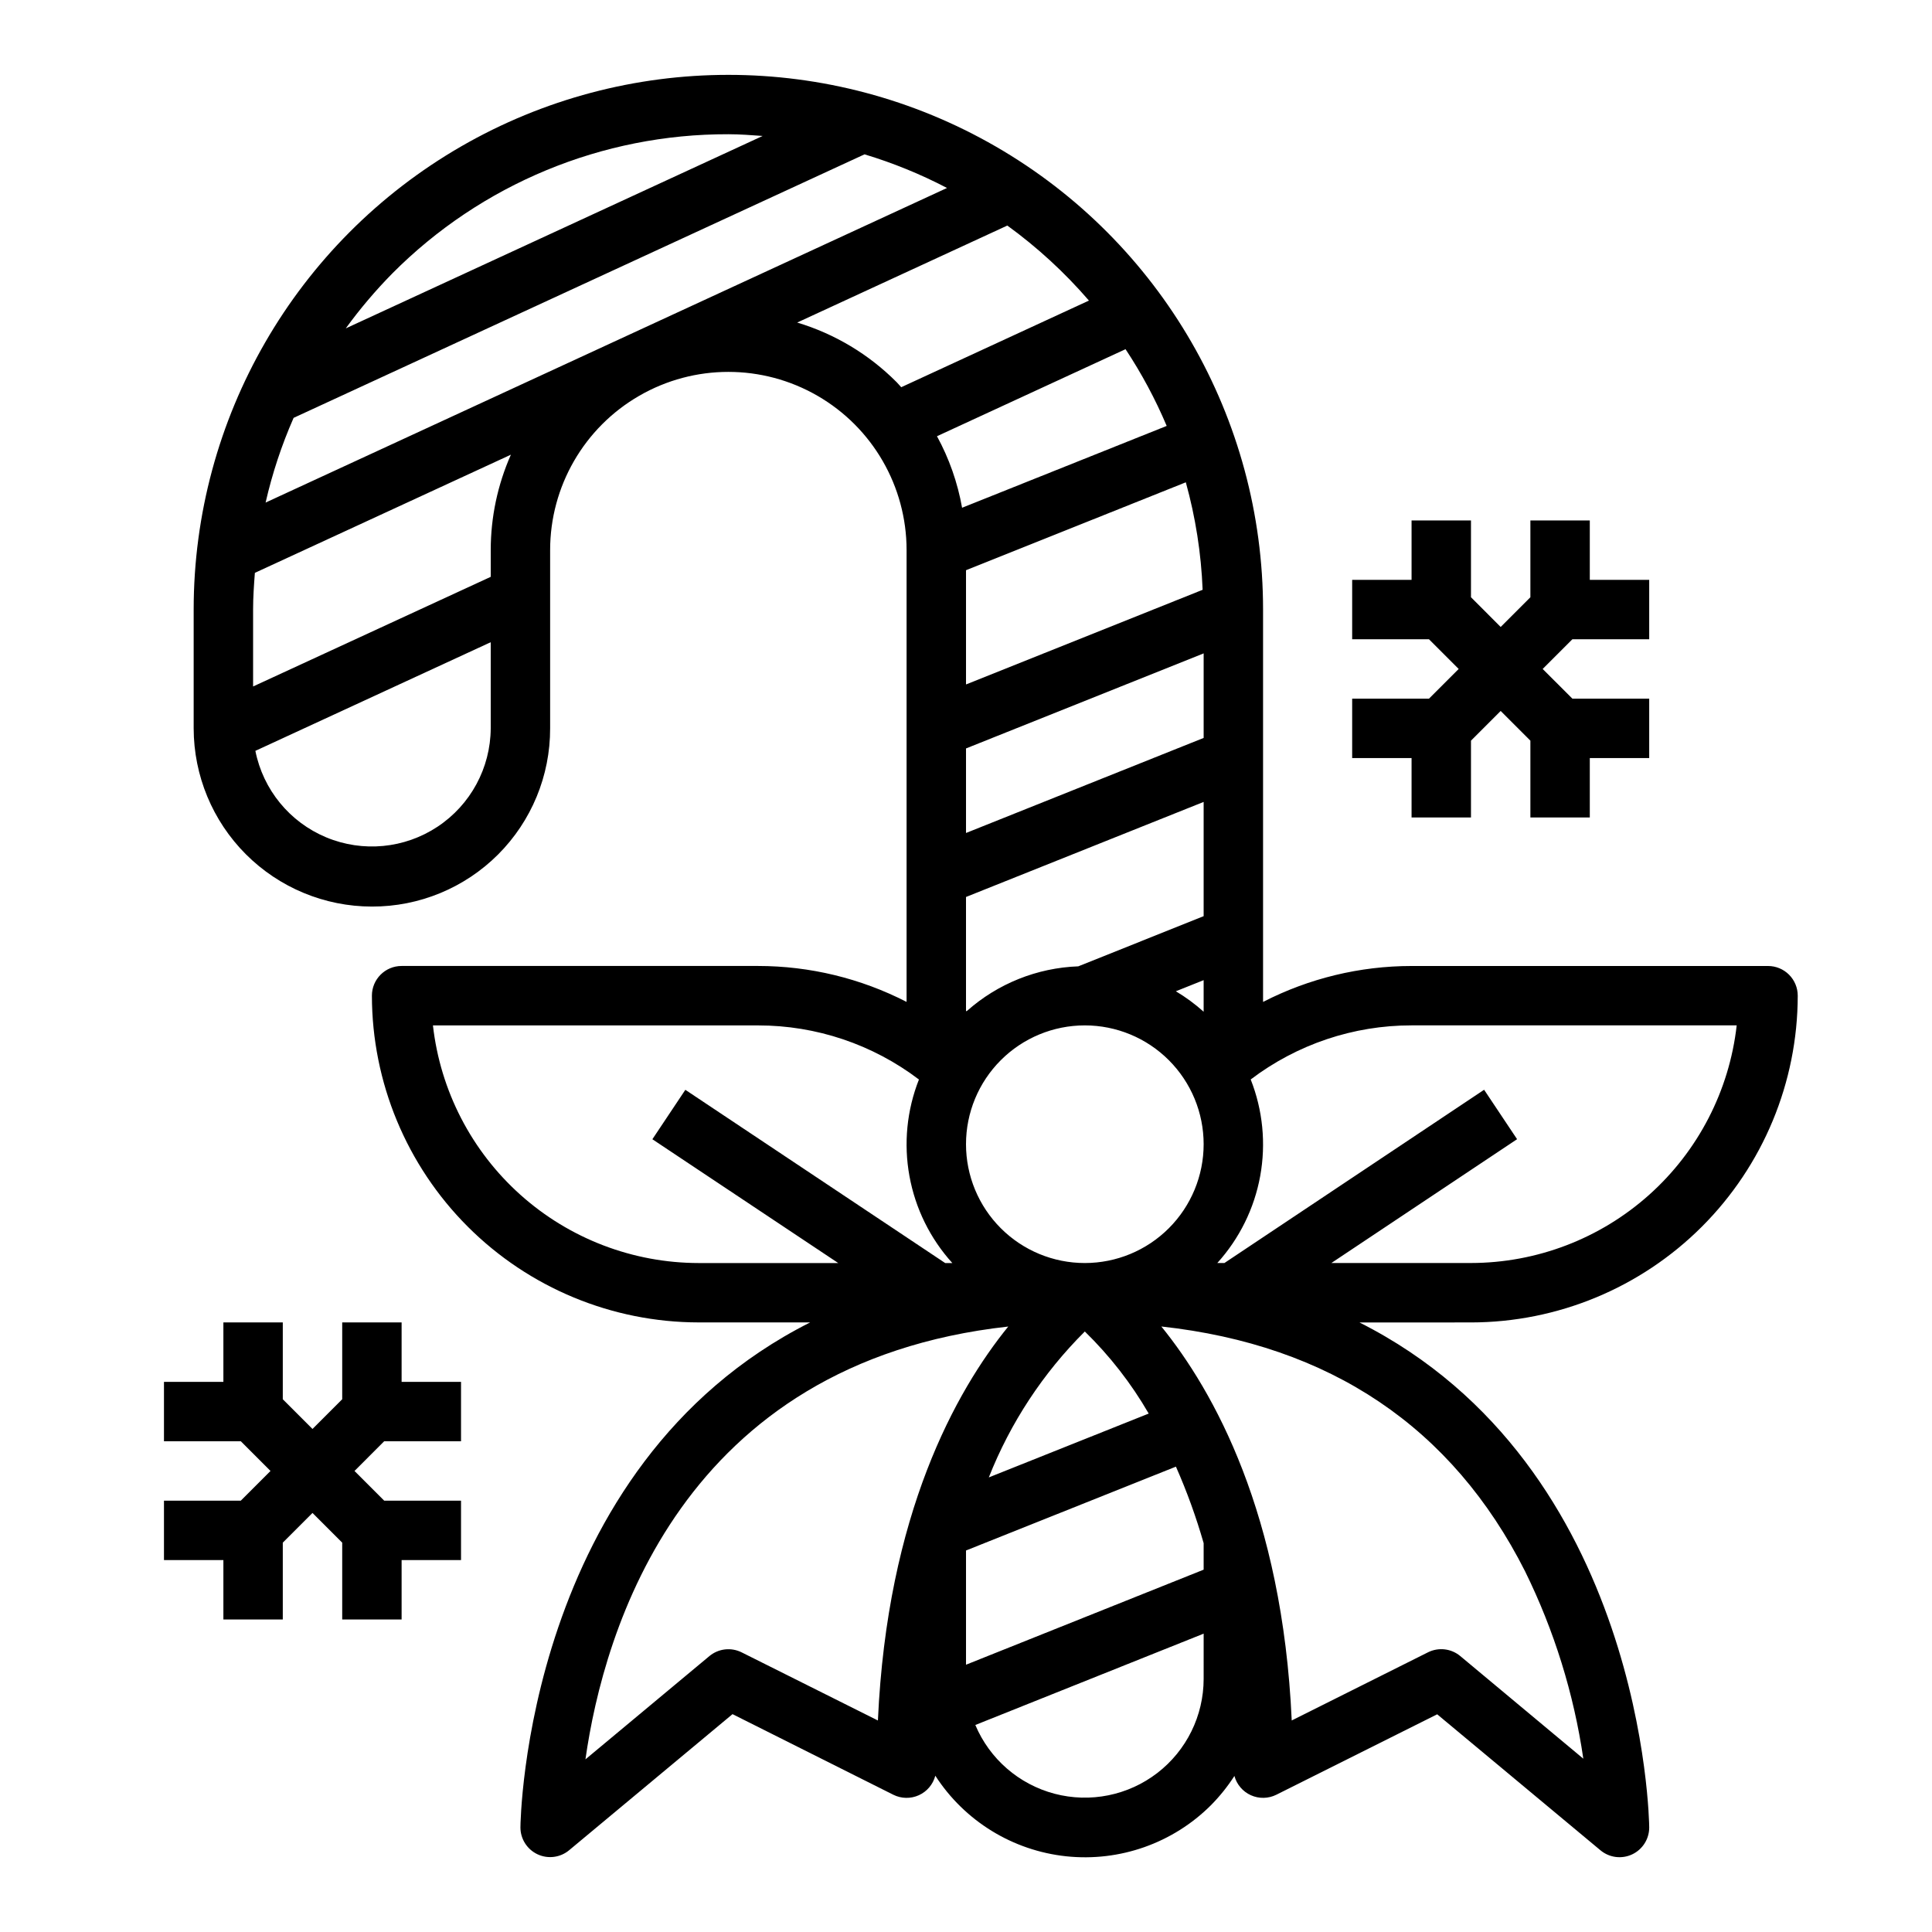 <?xml version="1.0" encoding="UTF-8"?>
<!-- Uploaded to: ICON Repo, www.iconrepo.com, Generator: ICON Repo Mixer Tools -->
<svg fill="#000000" width="800px" height="800px" version="1.1" viewBox="144 144 512 512" xmlns="http://www.w3.org/2000/svg">
 <g>
  <path d="m203.2 573.18h15.742v-20.359l7.871-7.871 7.875 7.871v20.359h15.742v-15.746h15.746v-15.742h-20.359l-7.871-7.871 7.871-7.875h20.359v-15.742h-15.746v-15.746h-15.742v20.359l-7.875 7.871-7.871-7.871v-20.359h-15.742v15.746h-15.746v15.742h20.359l7.871 7.875-7.871 7.871h-20.359v15.742h15.746z"/>
  <path d="m518.08 360.64h15.746v-20.355l7.871-7.871 7.871 7.871v20.355h15.746v-15.742h15.742v-15.746h-20.355l-7.875-7.871 7.875-7.871h20.355v-15.742h-15.742v-15.746h-15.746v20.355l-7.871 7.875-7.871-7.875v-20.355h-15.746v15.746h-15.742v15.742h20.355l7.871 7.871-7.871 7.871h-20.355v15.746h15.742z"/>
  <path d="m242.56 384.25c12.535 0.031 24.566-4.934 33.434-13.797 8.863-8.867 13.828-20.898 13.797-33.434v-47.234c0-16.875 9.004-32.465 23.617-40.902s32.617-8.438 47.23 0c14.617 8.438 23.617 24.027 23.617 40.902v119.73c-12.176-6.254-25.668-9.52-39.359-9.523h-94.465c-4.348 0-7.871 3.523-7.871 7.871 0.027 22.957 9.16 44.965 25.391 61.199 16.234 16.234 38.242 25.367 61.199 25.391h29.551c-75.609 38.133-76.781 132.63-76.781 133.83 0 3.051 1.77 5.828 4.535 7.125 2.766 1.293 6.027 0.875 8.375-1.082l43.297-36.062 42.609 21.359c2.121 1.059 4.606 1.105 6.766 0.129 2.16-0.977 3.762-2.875 4.367-5.168 7.742 11.992 20.488 19.84 34.684 21.352 14.191 1.508 28.309-3.481 38.398-13.574 2.32-2.352 4.391-4.938 6.18-7.715 0.621 2.273 2.227 4.152 4.379 5.113 2.152 0.965 4.621 0.914 6.731-0.137l42.629-21.316 43.297 36.062-0.004-0.004c2.352 1.949 5.621 2.363 8.383 1.059 2.762-1.305 4.519-4.086 4.512-7.141 0-1.195-1.172-95.691-76.785-133.82l29.555-0.004c22.957-0.023 44.965-9.156 61.199-25.391 16.234-16.234 25.363-38.242 25.391-61.199 0-2.09-0.828-4.09-2.305-5.566-1.477-1.477-3.477-2.305-5.566-2.305h-94.465c-13.691 0.004-27.184 3.269-39.359 9.523v-103.99c0-50.625-27.008-97.402-70.848-122.71-43.84-25.309-97.855-25.309-141.7 0-43.844 25.312-70.852 72.09-70.852 122.71v31.488c0.016 12.523 4.996 24.527 13.848 33.383 8.855 8.855 20.863 13.836 33.387 13.848zm31.488-47.23c-0.059 10.492-5.344 20.27-14.094 26.066-8.746 5.797-19.809 6.856-29.496 2.824-9.691-4.035-16.734-12.633-18.781-22.926l62.371-28.793zm55.105 141.7h-0.004c-17.418-0.02-34.227-6.453-47.211-18.066-12.984-11.613-21.246-27.598-23.203-44.91h86.16c15.398-0.012 30.375 5.023 42.633 14.336-3.207 8.125-4.082 16.988-2.516 25.582 1.562 8.598 5.5 16.582 11.367 23.059h-1.891l-68.863-45.91-8.738 13.098 49.262 32.812zm47.508 121.23-36.117-18.059c-2.801-1.398-6.156-1.004-8.559 1l-32.836 27.355c4.848-34.125 25.355-105.1 112.05-114.7-13.863 17.082-32.078 49.641-34.543 104.4zm53.09-199.86h-0.004c-10.898 0.395-21.32 4.57-29.48 11.809l-0.266 0.086v-30.277l62.977-25.191v30.277zm33.227 3.66v8.367c-2.277-2.039-4.742-3.856-7.363-5.422zm-31.488 11.988c8.348 0 16.359 3.316 22.266 9.223 5.902 5.906 9.223 13.914 9.223 22.266 0 8.352-3.32 16.359-9.223 22.266-5.906 5.906-13.918 9.223-22.266 9.223-8.352 0-16.363-3.316-22.266-9.223-5.906-5.906-9.223-13.914-9.223-22.266 0-8.352 3.316-16.359 9.223-22.266 5.902-5.906 13.914-9.223 22.266-9.223zm16.934 102.87-42.375 16.918h-0.004c5.731-14.504 14.391-27.668 25.445-38.668 6.606 6.445 12.305 13.762 16.93 21.75zm14.555 70.312c-0.004 9.766-4.539 18.977-12.277 24.938-7.734 5.957-17.797 7.988-27.242 5.5-9.441-2.492-17.195-9.219-20.988-18.219l60.508-24.207zm0-28.945-62.977 25.191v-30.27l55.633-22.223h-0.004c2.91 6.586 5.363 13.359 7.348 20.281zm85.215 0.504h-0.004c7.688 15.629 12.887 32.363 15.406 49.594l-32.605-27.195c-2.398-2.004-5.758-2.398-8.555-1l-36.117 18.066c-2.465-54.766-20.688-87.324-34.551-104.41 44.734 4.902 77.121 26.691 96.422 64.941zm-72.746-130.41c12.262-9.312 27.238-14.348 42.633-14.336h86.16c-1.957 17.312-10.219 33.297-23.203 44.91-12.984 11.613-29.789 18.047-47.211 18.066h-37l49.215-32.812-8.738-13.098-68.816 45.91h-1.887c5.863-6.477 9.801-14.461 11.367-23.059 1.562-8.594 0.688-17.457-2.519-25.582zm-12.469-90.512-62.977 25.191v-22.406l62.977-25.191zm-0.27-39.258-62.707 25.086v-30.273l58.254-23.301-0.004-0.004c2.578 9.293 4.074 18.855 4.457 28.492zm-20.43-63.762v-0.004c4.254 6.43 7.902 13.234 10.906 20.336l-54.223 21.688c-1.176-6.641-3.422-13.043-6.652-18.957zm-9.703-12.883-49.742 22.961c-0.434-0.457-0.828-0.953-1.273-1.402l-0.004 0.004c-7.324-7.344-16.359-12.754-26.293-15.742l55.688-25.703c7.949 5.769 15.207 12.441 21.625 19.883zm-184.61-7.188c23.57-23.695 55.637-36.98 89.059-36.895 3.062 0 6.07 0.242 9.086 0.457l-110.48 50.996c3.746-5.156 7.867-10.02 12.336-14.559zm-26.148 38.266 151.29-69.832c7.551 2.277 14.867 5.258 21.859 8.914l-180.58 83.371c1.758-7.703 4.242-15.219 7.426-22.453zm-10.746 50.793c0-3.266 0.227-6.496 0.473-9.715l67.848-31.316c-3.523 7.965-5.344 16.578-5.344 25.285v7.086l-62.977 29.055z"/>
 </g>
</svg>